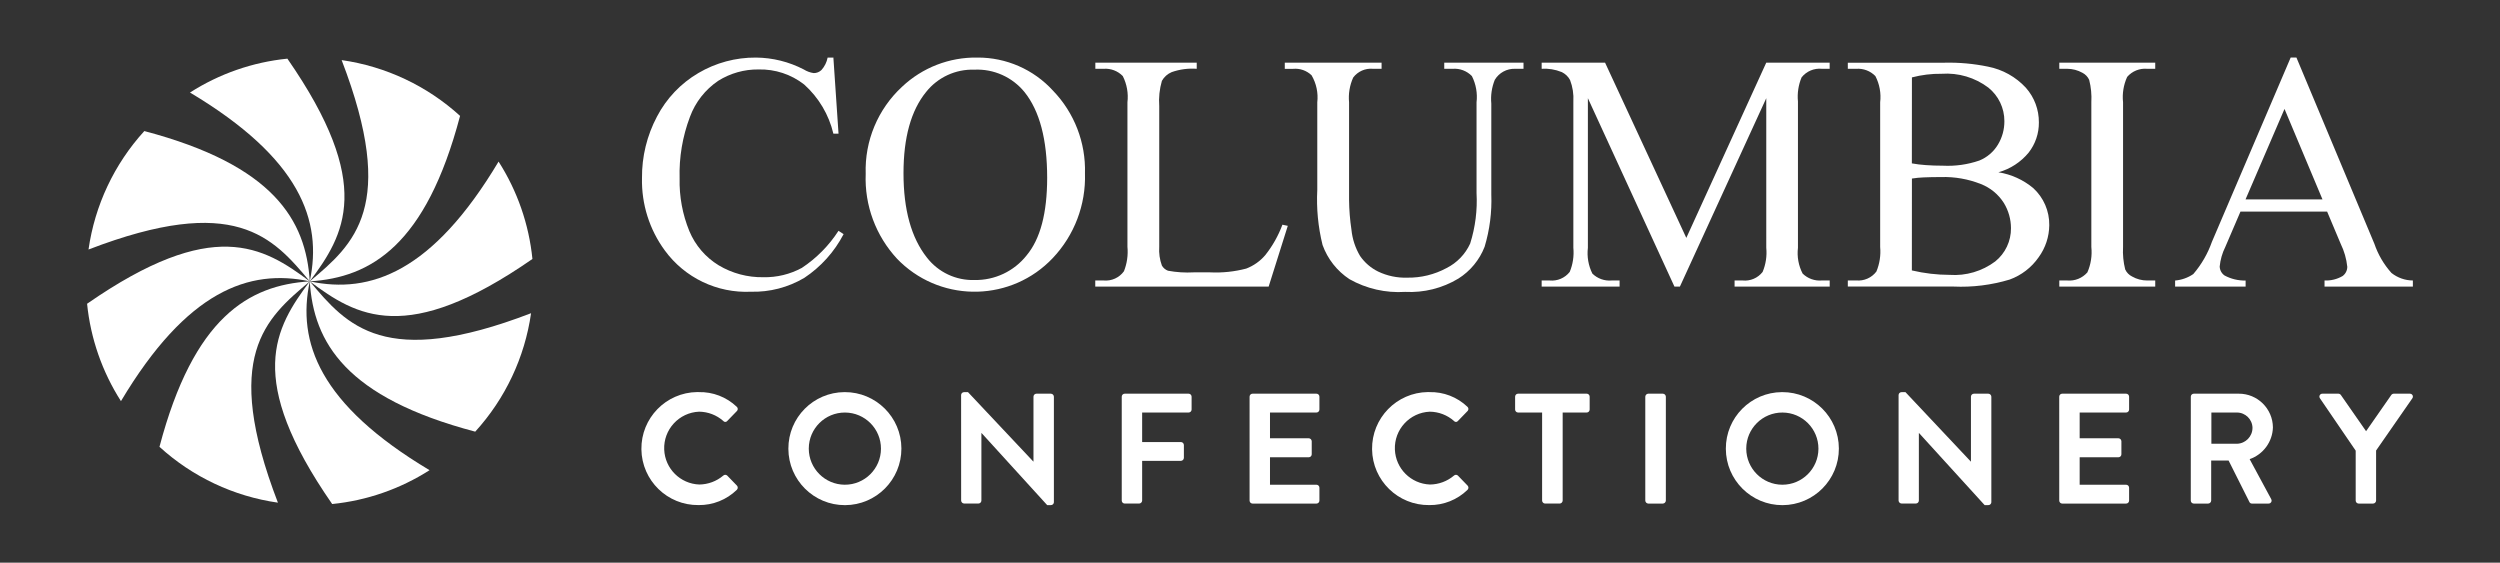 <?xml version="1.0" encoding="utf-8"?>
<!-- Generator: Adobe Illustrator 23.0.1, SVG Export Plug-In . SVG Version: 6.00 Build 0)  -->
<svg version="1.1" id="Layer_1" xmlns="http://www.w3.org/2000/svg" xmlns:xlink="http://www.w3.org/1999/xlink" x="0px" y="0px"
	 width="390.972px" height="88px" viewBox="0 0 390.972 88" enable-background="new 0 0 390.972 88" xml:space="preserve">
<rect x="0" y="0" width="390.972" height="88" fill="#333333" stroke="none"/>
<g id="Logo" transform="translate(-128 -99)">
	<g id="Group_1" transform="translate(187.74 134.945)">
		<path id="Path_1" fill="#FFFFFF" d="M49.527,25.378c2.204-0.058,4.341,0.763,5.94,2.281c0.195,0.157,0.227,0.442,0.07,0.639
			c-0.015,0.017-0.029,0.033-0.045,0.048l-1.499,1.547c-0.134,0.169-0.38,0.198-0.55,0.063c-0.023-0.019-0.044-0.039-0.063-0.063
			c-1.045-0.924-2.389-1.441-3.785-1.456c-3.146,0.13-5.589,2.785-5.46,5.93c0.122,2.972,2.511,5.351,5.483,5.461
			c1.377-0.013,2.706-0.508,3.757-1.399c0.172-0.162,0.441-0.162,0.613,0l1.523,1.572c0.176,0.188,0.167,0.482-0.02,0.658
			c-0.001,0.001-0.003,0.003-0.004,0.004c-1.597,1.552-3.742,2.408-5.968,2.381c-4.881,0.063-8.888-3.843-8.95-8.723
			c-0.063-4.882,3.843-8.889,8.723-8.952c0.076-0.001,0.151-0.001,0.227,0"/>
		<path id="Path_2" fill="#FFFFFF" d="M72.365,25.378c4.881-0.015,8.85,3.932,8.864,8.812s-3.932,8.85-8.812,8.864
			c-4.881,0.015-8.85-3.932-8.864-8.812c0-0.001,0-0.003,0-0.004c-0.022-4.872,3.91-8.838,8.782-8.86
			C72.344,25.378,72.354,25.378,72.365,25.378 M72.365,39.86c3.118,0.013,5.655-2.504,5.668-5.621
			c0.013-3.118-2.504-5.655-5.621-5.668c-3.118-0.013-5.655,2.504-5.668,5.621c0,0.016,0,0.031,0,0.047
			C66.762,37.336,69.269,39.841,72.365,39.86"/>
		<path id="Path_3" fill="#FFFFFF" d="M90.567,25.821c0.012-0.247,0.218-0.441,0.466-0.437h0.613l10.212,10.848h0.026V26.09
			c0-0.258,0.208-0.466,0.466-0.466l0,0h2.258c0.255,0.009,0.459,0.211,0.469,0.466v16.521c-0.015,0.247-0.221,0.44-0.469,0.437
			h-0.582l-10.26-11.269H93.74v10.556c-0.001,0.258-0.208,0.466-0.466,0.467h-2.236c-0.253-0.009-0.457-0.213-0.466-0.467
			L90.567,25.821z"/>
		<path id="Path_4" fill="#FFFFFF" d="M115.688,26.089c0-0.258,0.208-0.466,0.466-0.466l0,0h9.99
			c0.258-0.001,0.467,0.208,0.469,0.466l0,0v2.015c-0.001,0.258-0.211,0.467-0.469,0.467h-7.265v4.614h6.061
			c0.255,0.007,0.459,0.211,0.466,0.466v2.012c-0.009,0.253-0.213,0.457-0.466,0.466h-6.061v6.211
			c-0.01,0.253-0.213,0.456-0.466,0.466h-2.259c-0.258,0-0.466-0.208-0.466-0.466l0,0V26.089z"/>
		<path id="Path_5" fill="#FFFFFF" d="M135.679,26.089c0-0.258,0.208-0.466,0.466-0.466l0,0h9.991c0.258,0,0.466,0.208,0.466,0.466
			l0,0v2.015c0.001,0.258-0.207,0.466-0.464,0.467h-0.001h-7.265v4.026h6.061c0.253,0.007,0.457,0.211,0.466,0.464v2.038
			c0.001,0.258-0.205,0.467-0.463,0.469c-0.001,0-0.001,0-0.003,0h-6.061v4.294h7.265c0.258,0,0.466,0.208,0.466,0.466
			c0,0.001,0,0.001,0,0.003v2.013c0.001,0.256-0.207,0.464-0.463,0.466c-0.001,0-0.001,0-0.003,0h-9.991
			c-0.258,0-0.466-0.208-0.466-0.466l0,0V26.089z"/>
		<path id="Path_6" fill="#FFFFFF" d="M163.794,25.378c2.204-0.058,4.341,0.763,5.94,2.281c0.195,0.157,0.227,0.442,0.07,0.639
			c-0.015,0.017-0.029,0.033-0.045,0.048l-1.499,1.547c-0.134,0.169-0.378,0.198-0.547,0.064c-0.023-0.019-0.045-0.039-0.063-0.063
			c-1.045-0.924-2.389-1.441-3.785-1.456c-3.146,0.13-5.589,2.785-5.46,5.93c0.122,2.972,2.511,5.351,5.485,5.461
			c1.377-0.013,2.706-0.508,3.757-1.399c0.172-0.162,0.44-0.162,0.611,0l1.523,1.572c0.176,0.188,0.167,0.482-0.02,0.658
			c-0.001,0.001-0.003,0.003-0.004,0.004c-1.597,1.552-3.742,2.408-5.968,2.381c-4.881,0.063-8.888-3.843-8.952-8.723
			c-0.063-4.883,3.843-8.891,8.723-8.953c0.076-0.001,0.151-0.001,0.227,0"/>
		<path id="Path_7" fill="#FFFFFF" d="M181.43,28.57h-3.757c-0.258-0.001-0.464-0.208-0.466-0.466v-2.016
			c0-0.258,0.208-0.466,0.466-0.466l0,0h10.726c0.258,0,0.466,0.208,0.466,0.466l0,0v2.016c0,0.258-0.208,0.466-0.466,0.466l0,0
			h-3.755v13.771c-0.009,0.253-0.213,0.457-0.466,0.466h-2.284c-0.253-0.009-0.457-0.213-0.466-0.466L181.43,28.57z"/>
		<path id="Path_8" fill="#FFFFFF" d="M197.565,26.089c0.009-0.253,0.213-0.457,0.466-0.466h2.284
			c0.253,0.01,0.456,0.213,0.466,0.466v16.253c-0.01,0.253-0.213,0.456-0.466,0.466h-2.284c-0.253-0.009-0.457-0.213-0.466-0.466
			V26.089z"/>
		<path id="Path_9" fill="#FFFFFF" d="M218.975,25.378c4.881-0.015,8.85,3.932,8.864,8.812c0.015,4.881-3.932,8.85-8.812,8.864
			c-4.881,0.015-8.85-3.932-8.864-8.812c0-0.001,0-0.003,0-0.004c-0.022-4.872,3.91-8.838,8.782-8.86
			C218.955,25.378,218.965,25.378,218.975,25.378 M218.975,39.86c3.118,0.013,5.655-2.504,5.668-5.621
			c0.013-3.118-2.504-5.655-5.621-5.668c-3.118-0.013-5.655,2.504-5.668,5.621c0,0.016,0,0.031,0,0.047
			C213.372,37.336,215.879,39.841,218.975,39.86"/>
		<path id="Path_10" fill="#FFFFFF" d="M237.177,25.821c0.012-0.247,0.218-0.441,0.466-0.437h0.613l10.212,10.848h0.026V26.09
			c0-0.258,0.208-0.466,0.466-0.466l0,0h2.258c0.253,0.009,0.459,0.213,0.467,0.466v16.521c-0.015,0.247-0.22,0.44-0.467,0.437
			h-0.582l-10.262-11.269h-0.025v10.556c-0.001,0.258-0.208,0.466-0.466,0.467h-2.24c-0.253-0.009-0.457-0.213-0.466-0.467
			L237.177,25.821L237.177,25.821z"/>
		<path id="Path_11" fill="#FFFFFF" d="M262.3,26.089c0-0.258,0.208-0.466,0.466-0.466l0,0h9.995c0.258,0,0.466,0.208,0.467,0.466
			v2.015c0,0.258-0.21,0.467-0.467,0.467l0,0h-7.265v4.026h6.061c0.253,0.007,0.457,0.211,0.466,0.464v2.038
			c0.001,0.258-0.205,0.467-0.463,0.469c-0.001,0-0.001,0-0.003,0h-6.061v4.294h7.265c0.258,0.001,0.467,0.211,0.467,0.469v2.013
			c-0.001,0.258-0.21,0.466-0.467,0.466h-9.991c-0.258,0-0.466-0.208-0.466-0.466l0,0L262.3,26.089z"/>
		<path id="Path_12" fill="#FFFFFF" d="M282.879,26.089c0-0.258,0.208-0.466,0.466-0.466l0,0h7.023
			c2.934-0.019,5.33,2.345,5.351,5.279c-0.066,2.247-1.514,4.221-3.639,4.958l3.364,6.236c0.138,0.217,0.074,0.504-0.143,0.64
			c-0.082,0.052-0.178,0.077-0.274,0.073h-2.579c-0.163,0.009-0.316-0.077-0.392-0.221l-3.265-6.505h-2.725v6.259
			c-0.01,0.253-0.212,0.456-0.466,0.466h-2.259c-0.258,0-0.466-0.208-0.466-0.466l0,0L282.879,26.089z M290.096,33.454
			c1.355-0.038,2.432-1.148,2.429-2.504c-0.033-1.32-1.109-2.374-2.429-2.38h-4.001v4.883H290.096z"/>
		<path id="Path_13" fill="#FFFFFF" d="M308.663,34.534l-5.597-8.199c-0.143-0.207-0.09-0.489,0.115-0.632
			c0.082-0.057,0.179-0.084,0.278-0.08h2.507c0.159,0.004,0.306,0.087,0.392,0.221l3.93,5.646l3.93-5.646
			c0.087-0.132,0.234-0.215,0.393-0.221h2.528c0.25-0.01,0.463,0.183,0.473,0.434c0.004,0.099-0.023,0.197-0.08,0.278l-5.677,8.176
			v7.831c-0.009,0.253-0.212,0.457-0.466,0.466h-2.259c-0.258-0.001-0.464-0.208-0.466-0.466v-7.808H308.663z"/>
	</g>
	<g id="Group_2" transform="translate(128 99.001)">
		<path id="Path_22" fill="#FFFFFF" d="M48.444,44.001c0.597,9.557,5.632,18.164,25.877,23.505
			c4.702-5.16,7.745-11.614,8.733-18.525c-22.909,8.806-28.8,1.952-34.603-4.981"/>
		<path id="Path_23" fill="#FFFFFF" d="M48.445,44.001c-0.595-9.56-5.632-18.164-25.876-23.506c-4.7,5.16-7.741,11.614-8.726,18.525
			C36.751,30.212,42.642,37.068,48.445,44.001"/>
		<path id="Path_24" fill="#FFFFFF" d="M48.445,44.001c-9.559,0.595-18.164,5.63-23.506,25.876
			c5.16,4.702,11.613,7.745,18.524,8.733c-8.806-22.909-1.952-28.8,4.981-34.603"/>
		<path id="Path_25" fill="#FFFFFF" d="M48.444,44c9.559-0.597,18.164-5.632,23.506-25.877c-5.16-4.699-11.613-7.739-18.521-8.726
			C62.237,32.305,55.382,38.195,48.448,44"/>
		<path id="Path_26" fill="#FFFFFF" d="M48.445,44.001c-5.463,7.322-10.156,15.138,3.502,34.822
			c5.421-0.546,10.637-2.359,15.23-5.292C49.93,63.231,46.418,53.496,48.445,44.001"/>
		<path id="Path_27" fill="#FFFFFF" d="M48.444,44c5.464-7.317,10.156-15.138-3.501-34.828c-5.422,0.547-10.639,2.362-15.23,5.298
			C46.961,24.771,50.471,34.499,48.444,44"/>
		<path id="Path_28" fill="#FFFFFF" d="M48.444,44c-7.314-5.464-15.139-10.156-34.825,3.502c0.547,5.422,2.361,10.639,5.297,15.23
			C29.216,45.484,38.946,41.973,48.444,44"/>
		<path id="Path_29" fill="#FFFFFF" d="M48.444,44.001c7.322,5.463,15.138,10.156,34.822-3.501
			c-0.546-5.422-2.359-10.639-5.294-15.231C67.673,42.516,57.941,46.029,48.444,44.001"/>
	</g>
	<g id="Group_3" transform="translate(187.74 99)">
		<path id="Path_30" fill="#FFFFFF" d="M70.592,9.003l0.805,11.905h-0.805c-0.702-2.971-2.297-5.656-4.571-7.694
			c-2.033-1.587-4.555-2.418-7.132-2.352c-2.227-0.026-4.413,0.59-6.3,1.771c-2.032,1.37-3.581,3.343-4.428,5.642
			c-1.164,3.074-1.715,6.346-1.617,9.632c-0.065,2.822,0.454,5.629,1.524,8.241c0.926,2.22,2.53,4.09,4.584,5.342
			c2.109,1.261,4.53,1.905,6.987,1.863c2.097,0.044,4.172-0.457,6.017-1.456c2.293-1.517,4.246-3.492,5.736-5.802l0.798,0.52
			c-1.435,2.764-3.552,5.119-6.147,6.841c-2.521,1.493-5.412,2.245-8.34,2.167c-5.291,0.246-10.352-2.178-13.476-6.455
			c-2.403-3.275-3.656-7.25-3.568-11.311c-0.032-3.357,0.774-6.667,2.349-9.632c1.475-2.83,3.718-5.188,6.47-6.803
			c2.726-1.607,5.84-2.442,9.004-2.419c2.605,0.02,5.17,0.658,7.482,1.86c0.472,0.295,0.999,0.489,1.549,0.569
			c0.456,0.004,0.894-0.17,1.218-0.489c0.491-0.547,0.822-1.218,0.959-1.94L70.592,9.003z"/>
		<path id="Path_31" fill="#FFFFFF" d="M93.124,9.003c4.495-0.023,8.789,1.859,11.818,5.179c3.336,3.461,5.137,8.122,4.996,12.927
			c0.157,4.91-1.655,9.678-5.032,13.246c-6.387,6.755-17.04,7.052-23.796,0.667c-0.185-0.175-0.367-0.355-0.543-0.539
			c-3.348-3.6-5.121-8.387-4.921-13.298c-0.173-5.145,1.898-10.112,5.677-13.608C84.507,10.567,88.744,8.925,93.124,9.003
			 M92.635,10.895c-2.924-0.098-5.72,1.195-7.541,3.485c-2.358,2.894-3.537,7.129-3.537,12.706c0,5.718,1.221,10.118,3.665,13.199
			c1.776,2.29,4.538,3.594,7.435,3.506c3.169,0.058,6.183-1.364,8.151-3.849c2.144-2.568,3.215-6.614,3.217-12.138
			c0-5.99-1.18-10.457-3.54-13.403C98.574,12.052,95.661,10.751,92.635,10.895"/>
		<path id="Path_32" fill="#FFFFFF" d="M140.805,35.138l0.852,0.18l-2.994,9.501h-27.116v-0.955h1.31
			c1.24,0.115,2.448-0.435,3.176-1.445c0.48-1.214,0.667-2.524,0.546-3.824V16.001c0.167-1.41-0.086-2.838-0.728-4.105
			c-0.777-0.801-1.869-1.217-2.982-1.138h-1.31V9.803h15.856v0.955c-1.326-0.098-2.659,0.08-3.914,0.52
			c-0.649,0.271-1.189,0.753-1.533,1.367c-0.373,1.282-0.514,2.62-0.416,3.952v21.992c-0.07,1,0.071,2.003,0.416,2.945
			c0.215,0.371,0.553,0.655,0.955,0.805c1.327,0.245,2.678,0.33,4.026,0.255h2.557c1.905,0.093,3.812-0.106,5.656-0.592
			c1.15-0.441,2.172-1.164,2.971-2.103c1.143-1.435,2.048-3.044,2.684-4.764"/>
		<path id="Path_33" fill="#FFFFFF" d="M166.124,10.758V9.803h12.396v0.955h-1.317c-1.294-0.044-2.511,0.619-3.176,1.729
			c-0.476,1.179-0.662,2.456-0.543,3.722v14.202c0.103,2.764-0.249,5.527-1.045,8.176c-0.798,2.058-2.237,3.805-4.105,4.981
			c-2.507,1.511-5.407,2.234-8.329,2.08c-3.032,0.194-6.055-0.496-8.701-1.987c-1.945-1.281-3.422-3.157-4.211-5.349
			c-0.696-2.818-0.974-5.723-0.825-8.623V16.007c0.169-1.47-0.144-2.955-0.891-4.233c-0.769-0.739-1.819-1.108-2.881-1.009h-1.31
			V9.803h15.138v0.955h-1.343c-1.199-0.112-2.373,0.406-3.097,1.368c-0.549,1.212-0.771,2.549-0.645,3.873v15.266
			c0.016,1.565,0.141,3.125,0.374,4.672c0.144,1.451,0.606,2.853,1.354,4.105c0.721,1.038,1.693,1.875,2.828,2.431
			c1.413,0.674,2.968,1,4.533,0.95c2.144,0.036,4.26-0.479,6.148-1.496c1.635-0.819,2.942-2.172,3.702-3.835
			c0.808-2.556,1.146-5.237,0.997-7.913V16.001c0.166-1.41-0.087-2.838-0.728-4.105c-0.782-0.803-1.879-1.221-2.997-1.137h-1.31
			L166.124,10.758z"/>
		<path id="Path_34" fill="#FFFFFF" d="M202.124,44.82l-13.537-29.464v23.397c-0.163,1.383,0.08,2.782,0.699,4.029
			c0.801,0.787,1.905,1.183,3.023,1.083h1.237v0.955h-12.188v-0.955h1.237c1.211,0.121,2.399-0.384,3.151-1.341
			c0.496-1.191,0.691-2.486,0.569-3.77V15.871c0.07-1.143-0.106-2.288-0.517-3.357c-0.294-0.552-0.761-0.993-1.33-1.253
			c-0.985-0.399-2.048-0.572-3.109-0.505V9.803h9.917l12.704,27.401l12.501-27.401h9.917v0.955h-1.214
			c-1.218-0.122-2.415,0.384-3.176,1.343c-0.498,1.189-0.694,2.485-0.569,3.768v22.882c-0.166,1.386,0.087,2.789,0.728,4.029
			c0.801,0.787,1.905,1.183,3.023,1.083h1.214v0.955h-14.876v-0.955h1.237c1.211,0.13,2.405-0.378,3.151-1.341
			c0.498-1.191,0.693-2.486,0.569-3.77V15.356L202.978,44.82H202.124z"/>
		<path id="Path_35" fill="#FFFFFF" d="M252.789,26.943c2.006,0.319,3.889,1.173,5.45,2.474c1.627,1.491,2.539,3.605,2.504,5.811
			c-0.019,1.798-0.597,3.543-1.654,4.997c-1.113,1.604-2.696,2.824-4.53,3.493c-2.849,0.86-5.821,1.231-8.793,1.096h-16.528v-0.955
			h1.317c1.22,0.111,2.412-0.415,3.151-1.392c0.508-1.215,0.71-2.537,0.591-3.85V16.001c0.167-1.412-0.093-2.841-0.748-4.103
			c-0.78-0.803-1.876-1.22-2.994-1.138h-1.317V9.806h15.138c2.281-0.052,4.559,0.154,6.793,0.617
			c2.271,0.444,4.341,1.598,5.911,3.295c1.33,1.496,2.057,3.434,2.038,5.435c0.016,1.707-0.549,3.37-1.601,4.715
			C256.295,25.353,254.644,26.427,252.789,26.943 M239.253,25.551c0.722,0.131,1.451,0.221,2.183,0.268
			c0.818,0.061,1.721,0.093,2.699,0.093c1.924,0.096,3.85-0.178,5.671-0.806c1.215-0.493,2.236-1.368,2.911-2.492
			c0.668-1.106,1.016-2.377,1.007-3.67c0.006-2.036-0.916-3.965-2.504-5.24c-2.095-1.581-4.69-2.349-7.307-2.166
			c-1.568-0.022-3.132,0.169-4.649,0.566L239.253,25.551z M239.253,42.29c1.937,0.459,3.92,0.691,5.911,0.697
			c2.553,0.178,5.084-0.569,7.132-2.103c1.573-1.268,2.48-3.188,2.458-5.208c-0.004-1.387-0.389-2.747-1.111-3.93
			c-0.854-1.352-2.121-2.394-3.613-2.971c-1.971-0.779-4.08-1.148-6.198-1.087c-1.068,0-1.981,0.022-2.736,0.055
			c-0.614,0.02-1.226,0.08-1.833,0.179L239.253,42.29z"/>
		<path id="Path_36" fill="#FFFFFF" d="M277.315,43.865v0.955h-15.003v-0.955h1.237c1.194,0.106,2.365-0.365,3.153-1.268
			c0.549-1.249,0.761-2.619,0.62-3.975V16.001c0.068-1.18-0.045-2.365-0.338-3.512c-0.217-0.479-0.591-0.87-1.06-1.108
			c-0.726-0.406-1.543-0.62-2.376-0.622h-1.237V9.803h15.003v0.955h-1.261c-1.185-0.103-2.349,0.368-3.128,1.268
			c-0.568,1.243-0.79,2.616-0.643,3.975v22.623c-0.067,1.18,0.047,2.365,0.335,3.512c0.223,0.483,0.605,0.875,1.083,1.109
			c0.716,0.409,1.528,0.623,2.354,0.62h1.262H277.315z"/>
		<path id="Path_37" fill="#FFFFFF" d="M304.199,33.097h-13.557l-2.374,5.531c-0.475,0.953-0.77,1.987-0.873,3.047
			c0.016,0.565,0.3,1.089,0.764,1.41c1.01,0.543,2.144,0.814,3.29,0.787v0.953h-11.026v-0.953c1.017-0.086,1.997-0.434,2.841-1.009
			c1.274-1.483,2.26-3.189,2.911-5.033l12.32-28.829h0.901l12.192,29.131c0.575,1.683,1.483,3.233,2.67,4.557
			c0.953,0.754,2.132,1.169,3.348,1.176v0.953h-13.816v-0.953c0.991,0.044,1.974-0.198,2.83-0.699
			c0.457-0.339,0.728-0.875,0.728-1.444c-0.131-1.247-0.479-2.464-1.031-3.591L304.199,33.097z M303.471,31.187l-5.94-14.151
			l-6.096,14.151H303.471z"/>
	</g>
</g>
</svg>
